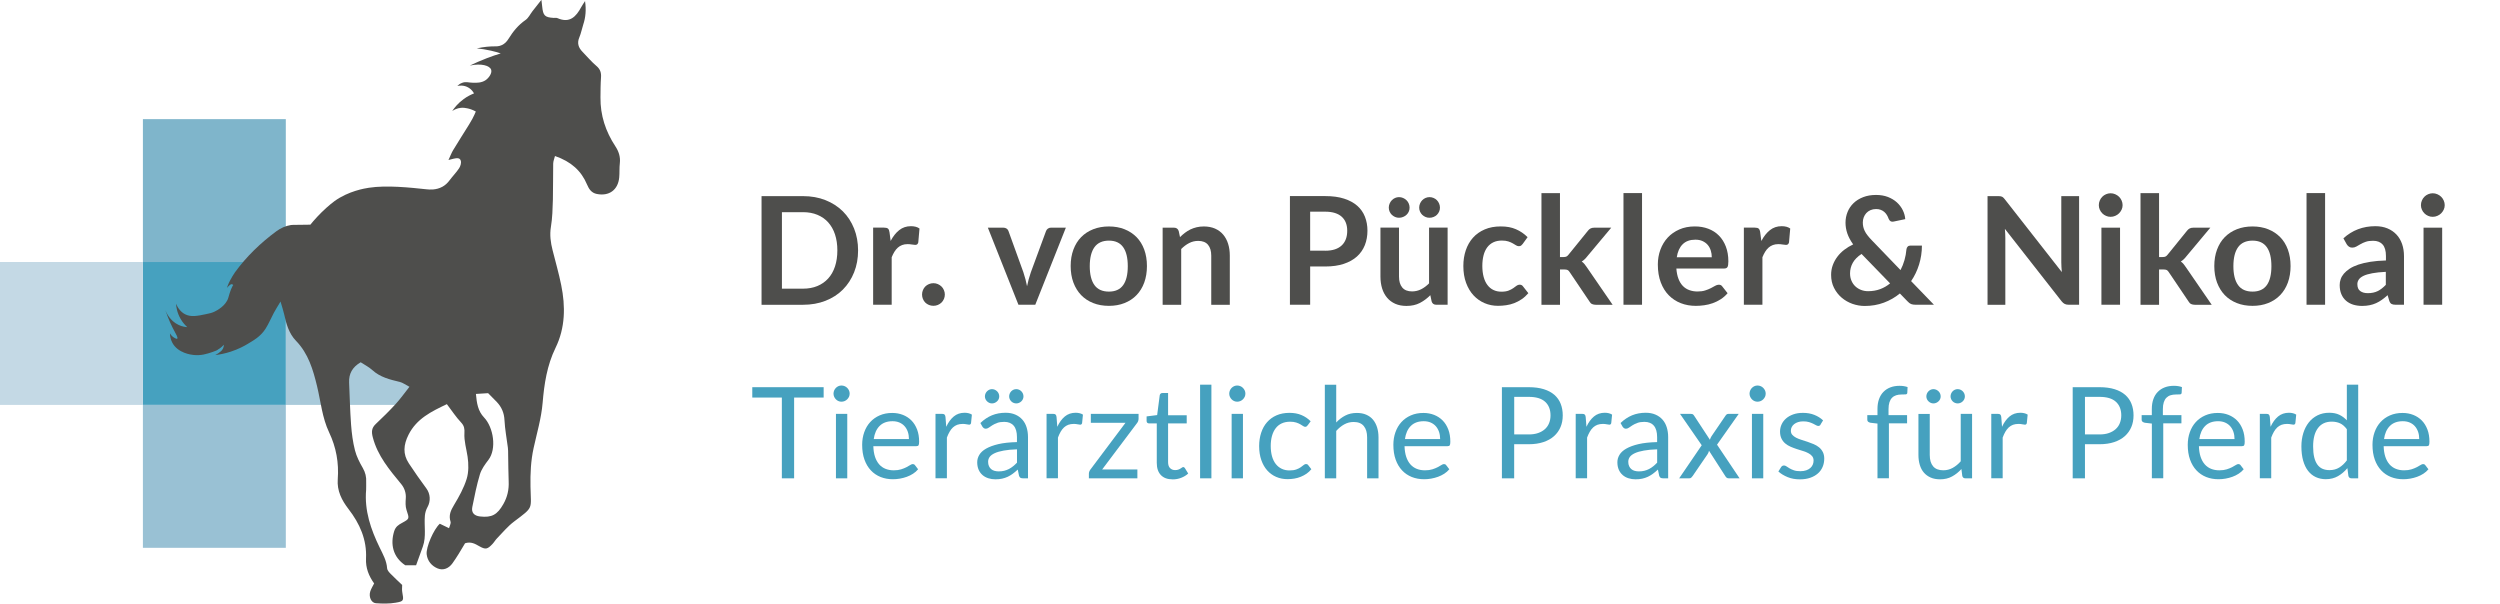<?xml version="1.0" encoding="UTF-8"?>
<svg id="Ebene_2" xmlns="http://www.w3.org/2000/svg" version="1.1" viewBox="0 0 656.2 158.45">
  <!-- Generator: Adobe Illustrator 29.4.0, SVG Export Plug-In . SVG Version: 2.1.0 Build 152)  -->
  <defs>
    <style>
      .st0 {
        fill: #46a1bf;
      }

      .st1 {
        isolation: isolate;
      }

      .st2 {
        fill: #4e4e4c;
      }

      .st3 {
        fill: #7fb5cb;
      }

      .st4 {
        fill: #c4d9e5;
      }

      .st5 {
        fill: #99c1d4;
      }

      .st6 {
        fill: #a9cada;
      }
    </style>
  </defs>
  <g id="Ebene_1-2">
    <g>
      <g class="st1">
        <g class="st1">
          <path class="st2" d="M225.23,65.73c0,2.09-.35,4.01-1.05,5.76-.7,1.75-1.68,3.25-2.94,4.52-1.26,1.26-2.78,2.24-4.56,2.94-1.78.7-3.75,1.05-5.92,1.05h-10.87v-28.52h10.87c2.17,0,4.14.35,5.92,1.06,1.77.7,3.29,1.68,4.56,2.94,1.26,1.26,2.24,2.76,2.94,4.51s1.05,3.67,1.05,5.76ZM219.79,65.73c0-1.57-.21-2.97-.62-4.21-.41-1.24-1.01-2.29-1.79-3.16-.78-.86-1.73-1.52-2.84-1.98-1.11-.46-2.36-.69-3.76-.69h-5.54v20.08h5.54c1.39,0,2.65-.23,3.76-.69,1.11-.46,2.06-1.12,2.84-1.98s1.38-1.91,1.79-3.16c.41-1.24.62-2.65.62-4.21Z"/>
        </g>
        <g class="st1">
          <path class="st2" d="M233.77,63.26c.63-1.21,1.38-2.16,2.25-2.85.87-.69,1.89-1.04,3.08-1.04.93,0,1.68.2,2.25.61l-.32,3.65c-.07.24-.16.4-.29.5s-.29.15-.5.15c-.2,0-.49-.03-.88-.1-.39-.07-.77-.1-1.13-.1-.54,0-1.02.08-1.44.24-.42.16-.8.38-1.13.68s-.63.65-.89,1.08-.5.9-.72,1.44v12.47h-4.87v-20.24h2.86c.5,0,.85.09,1.05.27s.33.5.39.96l.3,2.29Z"/>
        </g>
        <g class="st1">
          <path class="st2" d="M242.02,77.31c0-.41.08-.8.23-1.16.15-.37.36-.68.62-.95s.58-.47.95-.63c.37-.16.76-.24,1.18-.24s.81.08,1.17.24c.36.16.68.37.95.63.27.26.48.58.64.95.16.37.24.76.24,1.16s-.08.81-.24,1.17c-.16.36-.37.67-.64.94-.27.26-.59.47-.95.62-.36.15-.75.23-1.17.23s-.82-.08-1.18-.23c-.37-.15-.68-.36-.95-.62-.26-.26-.47-.58-.62-.94-.15-.36-.23-.75-.23-1.17Z"/>
        </g>
        <g class="st1">
          <path class="st2" d="M279.77,59.75l-8.03,20.24h-4.42l-8.03-20.24h4.02c.37,0,.67.09.92.26.24.17.4.39.48.65l3.91,10.81c.21.63.39,1.25.55,1.85.16.6.3,1.21.41,1.81.13-.6.28-1.21.43-1.81.16-.6.35-1.22.57-1.85l3.98-10.81c.09-.26.26-.48.49-.65s.52-.26.85-.26h3.85Z"/>
        </g>
        <g class="st1">
          <path class="st2" d="M291.07,59.44c1.5,0,2.86.24,4.09.73,1.23.49,2.28,1.18,3.16,2.07.87.89,1.55,1.99,2.02,3.27.47,1.29.71,2.73.71,4.32s-.24,3.05-.71,4.34c-.47,1.29-1.15,2.39-2.02,3.29-.87.91-1.93,1.6-3.16,2.09-1.23.49-2.59.73-4.09.73s-2.89-.24-4.12-.73c-1.24-.49-2.29-1.18-3.17-2.09-.87-.91-1.55-2.01-2.03-3.29-.48-1.29-.72-2.73-.72-4.34s.24-3.03.72-4.32c.48-1.29,1.16-2.38,2.03-3.27.87-.89,1.93-1.58,3.17-2.07,1.24-.49,2.61-.73,4.12-.73ZM291.07,76.54c1.68,0,2.93-.57,3.74-1.7.81-1.13,1.21-2.79,1.21-4.97s-.4-3.85-1.21-4.99c-.81-1.14-2.05-1.72-3.74-1.72s-2.98.58-3.8,1.73c-.82,1.15-1.23,2.81-1.23,4.98s.41,3.82,1.23,4.96c.82,1.14,2.09,1.71,3.8,1.71Z"/>
          <path class="st2" d="M309.73,62.24c.41-.41.84-.79,1.29-1.13s.93-.64,1.44-.89c.51-.24,1.05-.43,1.63-.57.58-.14,1.21-.21,1.89-.21,1.1,0,2.08.19,2.94.56.85.38,1.57.9,2.14,1.58.57.68,1.01,1.49,1.3,2.43.3.94.44,1.98.44,3.11v12.88h-4.87v-12.88c0-1.24-.28-2.19-.85-2.87-.57-.68-1.43-1.02-2.58-1.02-.84,0-1.63.19-2.37.57-.74.38-1.43.9-2.09,1.56v14.64h-4.87v-20.24h2.98c.63,0,1.05.3,1.24.89l.34,1.6Z"/>
        </g>
        <g class="st1">
          <path class="st2" d="M347.85,51.47c1.91,0,3.56.22,4.95.67,1.39.45,2.54,1.07,3.45,1.87.91.8,1.58,1.76,2.02,2.88.44,1.12.66,2.34.66,3.67s-.23,2.65-.69,3.8c-.46,1.15-1.15,2.14-2.07,2.97-.92.83-2.08,1.47-3.46,1.93-1.39.46-3.01.69-4.86.69h-3.96v10.04h-5.31v-28.52h9.27ZM347.85,65.81c.97,0,1.82-.12,2.54-.36.72-.24,1.32-.59,1.8-1.05.48-.45.84-1.01,1.08-1.66.24-.65.35-1.38.35-2.18s-.12-1.45-.35-2.07c-.24-.62-.59-1.14-1.07-1.58s-1.07-.77-1.79-1c-.72-.23-1.58-.35-2.56-.35h-3.96v10.24h3.96Z"/>
        </g>
        <g class="st1">
          <path class="st2" d="M379.97,59.75v20.24h-2.98c-.64,0-1.05-.3-1.22-.89l-.34-1.62c-.83.84-1.74,1.52-2.74,2.04-1,.52-2.18.78-3.53.78-1.1,0-2.08-.19-2.93-.56-.85-.38-1.56-.9-2.14-1.59s-1.02-1.5-1.31-2.44-.44-1.98-.44-3.11v-12.86h4.87v12.86c0,1.24.29,2.19.86,2.87.57.68,1.43,1.02,2.57,1.02.84,0,1.63-.19,2.37-.56s1.43-.89,2.09-1.55v-14.64h4.87ZM369.99,54.51c0,.37-.07.71-.22,1.04s-.34.6-.6.84c-.26.24-.55.42-.89.56-.33.14-.69.21-1.08.21-.35,0-.69-.07-1.02-.21-.32-.14-.6-.33-.85-.56-.24-.24-.44-.52-.58-.84s-.22-.67-.22-1.04.07-.74.22-1.08c.14-.34.34-.63.58-.88.24-.25.53-.45.85-.59s.66-.22,1.02-.22c.38,0,.74.07,1.08.22.34.14.63.34.89.59.26.25.46.54.6.88.14.33.22.69.22,1.08ZM377.96,54.51c0,.37-.07.71-.22,1.04s-.34.6-.58.84c-.24.24-.53.42-.87.56-.34.14-.69.21-1.08.21s-.72-.07-1.04-.21c-.33-.14-.62-.33-.86-.56-.24-.24-.44-.52-.58-.84s-.22-.67-.22-1.04.07-.74.22-1.08c.14-.34.34-.63.58-.88s.53-.45.86-.59c.33-.14.68-.22,1.04-.22s.74.07,1.08.22c.33.14.62.34.87.59.24.25.44.54.58.88.14.33.22.69.22,1.08Z"/>
          <path class="st2" d="M399.68,64.03c-.15.18-.29.33-.42.43-.14.11-.34.16-.6.16-.25,0-.49-.08-.73-.23-.24-.15-.52-.32-.85-.51-.33-.19-.72-.36-1.17-.51-.45-.15-1.02-.23-1.69-.23-.86,0-1.6.15-2.25.46-.64.31-1.18.75-1.61,1.33-.43.58-.75,1.28-.96,2.1-.21.82-.32,1.75-.32,2.79s.12,2.04.35,2.88c.23.84.56,1.55,1,2.12.43.57.96,1.01,1.58,1.3.62.3,1.31.44,2.09.44s1.4-.1,1.88-.29c.48-.19.88-.4,1.21-.63.33-.23.61-.44.86-.63s.52-.29.82-.29c.39,0,.69.15.89.45l1.4,1.78c-.54.63-1.12,1.16-1.76,1.59-.63.43-1.29.77-1.96,1.03-.68.26-1.37.44-2.09.54s-1.43.16-2.14.16c-1.25,0-2.43-.23-3.53-.7s-2.07-1.15-2.9-2.04c-.83-.89-1.48-1.99-1.96-3.28-.48-1.29-.72-2.77-.72-4.43,0-1.49.21-2.86.64-4.13.43-1.27,1.06-2.37,1.88-3.29.83-.93,1.85-1.65,3.08-2.18,1.22-.53,2.63-.79,4.22-.79s2.84.24,3.97.73c1.14.49,2.16,1.18,3.07,2.09l-1.28,1.77Z"/>
          <path class="st2" d="M409.46,50.68v16.79h.91c.33,0,.59-.04.78-.13.19-.09.38-.26.58-.52l5.03-6.21c.21-.28.44-.49.7-.63.26-.14.59-.22,1-.22h4.46l-6.29,7.52c-.45.59-.93,1.05-1.46,1.36.28.2.52.43.74.69.22.26.42.55.62.85l6.75,9.82h-4.4c-.38,0-.71-.06-.99-.19-.28-.12-.51-.35-.69-.68l-5.17-7.67c-.18-.3-.38-.5-.57-.59-.2-.09-.49-.14-.89-.14h-1.1v9.27h-4.87v-29.31h4.87Z"/>
          <path class="st2" d="M431,50.68v29.31h-4.87v-29.31h4.87Z"/>
          <path class="st2" d="M440.01,70.48c.08,1.04.26,1.94.55,2.69.29.76.67,1.38,1.14,1.87s1.04.86,1.69,1.1c.65.24,1.37.37,2.16.37s1.47-.09,2.04-.28c.57-.18,1.07-.39,1.5-.61.43-.22.8-.43,1.12-.61.32-.18.63-.28.94-.28.41,0,.71.15.91.45l1.4,1.78c-.54.63-1.14,1.16-1.81,1.59-.67.43-1.37.77-2.1,1.03s-1.47.44-2.23.54c-.76.11-1.49.16-2.2.16-1.41,0-2.72-.23-3.93-.7s-2.26-1.16-3.16-2.07-1.6-2.04-2.11-3.39-.77-2.91-.77-4.68c0-1.38.22-2.68.67-3.9.45-1.22,1.09-2.28,1.92-3.18s1.85-1.61,3.06-2.14c1.2-.53,2.56-.79,4.07-.79,1.28,0,2.45.2,3.53.61,1.08.41,2,1,2.78,1.79.78.78,1.38,1.74,1.82,2.88.44,1.14.66,2.44.66,3.9,0,.74-.08,1.23-.24,1.49-.16.26-.46.38-.91.38h-12.53ZM449.31,67.54c0-.63-.09-1.23-.27-1.79s-.44-1.05-.8-1.47c-.36-.42-.81-.75-1.35-1s-1.18-.37-1.9-.37c-1.41,0-2.51.4-3.32,1.2-.81.8-1.33,1.94-1.55,3.41h9.19Z"/>
        </g>
        <g class="st1">
          <path class="st2" d="M462.32,63.26c.63-1.21,1.38-2.16,2.25-2.85s1.89-1.04,3.08-1.04c.93,0,1.68.2,2.25.61l-.32,3.65c-.07.24-.16.4-.29.5s-.29.15-.5.15c-.2,0-.49-.03-.88-.1-.39-.07-.77-.1-1.13-.1-.54,0-1.02.08-1.44.24-.42.16-.8.38-1.13.68-.33.3-.63.65-.89,1.08-.26.42-.5.9-.72,1.44v12.47h-4.87v-20.24h2.86c.5,0,.85.09,1.04.27s.33.5.39.96l.3,2.29Z"/>
        </g>
        <g class="st1">
          <path class="st2" d="M507.61,79.99h-4.77c-.5,0-.9-.06-1.21-.18-.31-.12-.63-.37-.98-.75l-1.97-2.03c-1.25,1.03-2.65,1.83-4.2,2.41-1.55.58-3.23.87-5.03.87-1.09,0-2.17-.19-3.23-.56-1.06-.38-2-.92-2.83-1.63s-1.5-1.57-2-2.57c-.51-1.01-.76-2.14-.76-3.4,0-.89.14-1.74.43-2.53.29-.8.69-1.54,1.2-2.22.51-.68,1.12-1.3,1.83-1.84s1.49-1.02,2.33-1.41c-.71-.99-1.22-1.95-1.54-2.89-.32-.94-.47-1.88-.47-2.81,0-.99.18-1.92.54-2.81.36-.89.88-1.66,1.57-2.32.68-.66,1.52-1.18,2.52-1.57,1-.39,2.13-.58,3.39-.58,1.16,0,2.19.18,3.11.53.91.36,1.7.83,2.35,1.42.65.59,1.16,1.27,1.54,2.03.38.76.6,1.55.66,2.37l-3.1.65c-.58.12-1-.13-1.26-.75-.12-.34-.27-.67-.46-.98-.19-.31-.42-.58-.68-.81-.26-.23-.57-.41-.93-.55-.35-.14-.76-.21-1.22-.21-.55,0-1.04.1-1.48.29-.43.19-.8.45-1.09.77s-.52.7-.68,1.12c-.16.43-.24.88-.24,1.35,0,.39.04.78.12,1.14s.21.74.39,1.1c.18.37.42.75.72,1.13s.66.81,1.09,1.25l7.58,7.87c.43-.83.78-1.7,1.04-2.62.26-.92.43-1.85.51-2.8.04-.3.14-.55.32-.73.17-.18.41-.28.71-.28h3.04c-.01,1.74-.26,3.39-.75,4.97-.49,1.58-1.18,3.03-2.09,4.36l5.98,6.19ZM488.62,66.66c-1.05.68-1.82,1.46-2.3,2.32-.48.86-.72,1.79-.72,2.77,0,.72.12,1.37.38,1.95.25.58.59,1.07,1.02,1.47.43.4.93.71,1.5.93.57.22,1.18.33,1.83.33,1.16,0,2.21-.18,3.18-.54.96-.36,1.83-.87,2.6-1.51l-7.48-7.71Z"/>
        </g>
        <g class="st1">
          <path class="st2" d="M545.72,51.47v28.52h-2.72c-.42,0-.77-.07-1.05-.21-.28-.14-.56-.37-.82-.7l-14.89-19.01c.08.87.12,1.67.12,2.41v17.52h-4.67v-28.52h2.78c.22,0,.42,0,.58.03.16.02.31.06.43.12.12.06.25.14.37.26.12.11.25.26.39.44l14.95,19.09c-.04-.46-.07-.91-.1-1.36s-.04-.86-.04-1.24v-17.34h4.67Z"/>
        </g>
        <g class="st1">
          <path class="st2" d="M557.14,53.85c0,.42-.09.82-.26,1.18s-.4.69-.68.97c-.28.28-.62.5-1,.66-.38.17-.79.25-1.22.25s-.82-.08-1.19-.25c-.38-.16-.7-.38-.98-.66-.28-.28-.5-.6-.66-.97-.17-.37-.25-.76-.25-1.18s.08-.84.25-1.22c.16-.38.38-.71.66-.99.28-.28.6-.5.98-.66.38-.16.77-.25,1.19-.25s.84.08,1.22.25c.38.17.71.38,1,.66.28.28.51.6.68.99s.26.79.26,1.22ZM556.47,59.75v20.24h-4.89v-20.24h4.89Z"/>
        </g>
        <g class="st1">
          <path class="st2" d="M566.71,50.68v16.79h.91c.33,0,.59-.04.78-.13.19-.09.38-.26.58-.52l5.03-6.21c.21-.28.44-.49.7-.63.26-.14.59-.22,1-.22h4.46l-6.29,7.52c-.45.59-.93,1.05-1.46,1.36.28.2.52.43.74.69.22.26.42.55.62.85l6.75,9.82h-4.4c-.38,0-.71-.06-.99-.19s-.51-.35-.69-.68l-5.17-7.67c-.18-.3-.38-.5-.57-.59-.2-.09-.49-.14-.89-.14h-1.11v9.27h-4.87v-29.31h4.87Z"/>
        </g>
        <g class="st1">
          <path class="st2" d="M591.25,59.44c1.5,0,2.86.24,4.09.73,1.23.49,2.28,1.18,3.16,2.07.88.89,1.55,1.99,2.02,3.27.47,1.29.71,2.73.71,4.32s-.24,3.05-.71,4.34c-.47,1.29-1.15,2.39-2.02,3.29-.87.91-1.93,1.6-3.16,2.09-1.23.49-2.59.73-4.09.73s-2.89-.24-4.12-.73-2.29-1.18-3.17-2.09c-.87-.91-1.55-2.01-2.03-3.29-.48-1.29-.72-2.73-.72-4.34s.24-3.03.72-4.32c.48-1.29,1.16-2.38,2.03-3.27.88-.89,1.93-1.58,3.17-2.07s2.61-.73,4.12-.73ZM591.25,76.54c1.68,0,2.93-.57,3.74-1.7s1.21-2.79,1.21-4.97-.4-3.85-1.21-4.99c-.81-1.14-2.05-1.72-3.74-1.72s-2.98.58-3.8,1.73c-.82,1.15-1.23,2.81-1.23,4.98s.41,3.82,1.23,4.96c.82,1.14,2.09,1.71,3.8,1.71Z"/>
          <path class="st2" d="M610.29,50.68v29.31h-4.87v-29.31h4.87Z"/>
          <path class="st2" d="M615.08,62.57c2.33-2.13,5.13-3.2,8.4-3.2,1.18,0,2.24.19,3.18.58s1.72.93,2.37,1.62,1.13,1.52,1.47,2.48c.33.96.5,2.01.5,3.16v12.78h-2.21c-.46,0-.82-.07-1.07-.21s-.45-.42-.59-.84l-.43-1.46c-.51.46-1.01.86-1.5,1.21s-.99.64-1.52.88c-.53.24-1.09.42-1.69.54s-1.26.19-1.98.19c-.85,0-1.64-.12-2.37-.34-.72-.23-1.35-.58-1.87-1.04-.53-.46-.93-1.03-1.22-1.72s-.43-1.48-.43-2.39c0-.51.08-1.02.26-1.53.17-.51.45-.99.84-1.45.39-.46.89-.89,1.51-1.3.62-.41,1.38-.76,2.28-1.07.9-.3,1.95-.55,3.15-.74,1.2-.19,2.56-.31,4.1-.35v-1.18c0-1.35-.29-2.36-.87-3.01-.58-.65-1.41-.98-2.5-.98-.79,0-1.44.09-1.96.28-.52.18-.98.39-1.37.62-.39.23-.75.44-1.08.62-.32.18-.68.28-1.08.28-.34,0-.63-.09-.87-.27-.24-.18-.43-.38-.57-.62l-.87-1.56ZM626.24,71.35c-1.41.07-2.59.19-3.55.37s-1.73.4-2.31.68c-.58.28-.99.6-1.24.97-.25.37-.38.77-.38,1.2,0,.86.25,1.47.76,1.83.51.37,1.17.55,1.98.55,1,0,1.86-.18,2.59-.54.73-.36,1.44-.91,2.14-1.65v-3.41Z"/>
          <path class="st2" d="M641.69,53.85c0,.42-.09.82-.26,1.18s-.4.69-.68.97c-.28.28-.62.5-1,.66-.38.17-.79.25-1.22.25s-.82-.08-1.19-.25c-.38-.16-.7-.38-.98-.66-.28-.28-.5-.6-.66-.97-.17-.37-.25-.76-.25-1.18s.08-.84.25-1.22c.16-.38.38-.71.66-.99.28-.28.6-.5.98-.66.38-.16.77-.25,1.19-.25s.84.08,1.22.25c.38.17.71.38,1,.66.28.28.51.6.68.99s.26.79.26,1.22ZM641.02,59.75v20.24h-4.89v-20.24h4.89Z"/>
        </g>
      </g>
      <g class="st1">
        <g class="st1">
          <path class="st0" d="M216.18,104.35h-7.74v21.2h-3.22v-21.2h-7.76v-2.72h18.73v2.72Z"/>
        </g>
        <g class="st1">
          <path class="st0" d="M223.02,103.33c0,.29-.06.56-.17.81-.12.25-.27.47-.47.67-.19.19-.42.35-.68.46-.26.11-.54.17-.83.17s-.56-.06-.81-.17c-.25-.11-.47-.26-.66-.46-.19-.19-.34-.42-.45-.67-.11-.25-.17-.52-.17-.81s.06-.56.17-.83c.11-.26.26-.49.45-.68.19-.19.41-.35.66-.46.25-.11.52-.17.81-.17s.56.06.83.17c.26.11.49.26.68.46.19.19.35.42.47.68.12.26.17.54.17.83ZM222.39,108.64v16.91h-2.97v-16.91h2.97Z"/>
          <path class="st0" d="M240.98,123.18c-.37.45-.81.83-1.32,1.16s-1.06.6-1.64.81c-.58.21-1.19.37-1.81.48-.62.11-1.24.16-1.85.16-1.17,0-2.25-.2-3.23-.59-.98-.4-1.84-.97-2.55-1.74-.72-.76-1.28-1.71-1.68-2.83-.4-1.12-.6-2.41-.6-3.87,0-1.18.18-2.28.54-3.3.36-1.02.88-1.91,1.56-2.66s1.51-1.34,2.49-1.77c.98-.43,2.08-.64,3.3-.64,1.01,0,1.95.17,2.81.51.86.34,1.61.83,2.24,1.47.63.64,1.12,1.43,1.48,2.37.36.94.53,2.01.53,3.21,0,.47-.05.78-.15.93s-.29.23-.57.23h-11.3c.03,1.07.18,2,.44,2.79.26.79.63,1.45,1.09,1.98s1.02.92,1.67,1.18c.65.26,1.37.39,2.17.39.75,0,1.39-.09,1.93-.26.54-.17,1-.36,1.39-.56s.71-.39.98-.56c.26-.17.49-.26.68-.26.24,0,.43.09.57.28l.83,1.08ZM238.58,115.25c0-.69-.1-1.32-.29-1.89-.19-.57-.48-1.07-.85-1.49-.37-.42-.83-.74-1.36-.97-.53-.23-1.14-.34-1.82-.34-1.42,0-2.55.41-3.38,1.24-.83.83-1.34,1.98-1.54,3.45h9.25Z"/>
        </g>
        <g class="st1">
          <path class="st0" d="M248.37,112.03c.53-1.16,1.19-2.06,1.97-2.71.78-.65,1.73-.98,2.85-.98.36,0,.7.04,1.03.12.33.08.62.2.88.37l-.22,2.22c-.07.28-.23.42-.5.42-.16,0-.38-.03-.68-.1s-.64-.1-1.02-.1c-.53,0-1.01.08-1.43.23-.42.16-.79.39-1.12.69-.33.31-.62.68-.88,1.13-.26.45-.5.97-.71,1.54v10.68h-2.99v-16.91h1.7c.32,0,.54.06.67.18.12.12.21.33.25.63l.2,2.57Z"/>
        </g>
        <g class="st1">
          <path class="st0" d="M257.34,111.03c.93-.9,1.94-1.57,3.02-2.02,1.08-.44,2.27-.67,3.59-.67.95,0,1.79.16,2.52.47s1.35.75,1.85,1.3c.5.56.88,1.23,1.13,2.02s.38,1.66.38,2.6v10.82h-1.32c-.29,0-.51-.05-.67-.14s-.28-.28-.37-.56l-.33-1.6c-.44.41-.88.78-1.3,1.09s-.87.58-1.33.8-.97.38-1.49.5c-.53.12-1.12.17-1.76.17s-1.27-.09-1.85-.28-1.08-.46-1.51-.83c-.43-.37-.77-.83-1.02-1.39-.25-.56-.38-1.23-.38-1.99,0-.67.18-1.31.55-1.93s.96-1.17,1.79-1.64,1.9-.87,3.22-1.18,2.95-.48,4.87-.53v-1.32c0-1.31-.28-2.31-.85-2.98-.57-.67-1.4-1.01-2.49-1.01-.73,0-1.35.09-1.84.28-.5.18-.92.39-1.29.62-.36.23-.67.43-.93.62-.26.18-.52.28-.78.28-.2,0-.37-.05-.52-.16-.15-.11-.27-.24-.37-.39l-.53-.95ZM262.28,104.04c0,.26-.05.5-.15.72s-.24.42-.42.58c-.18.17-.38.3-.61.4-.23.1-.47.15-.73.15s-.48-.05-.7-.15c-.22-.1-.42-.23-.59-.4-.17-.17-.31-.36-.41-.58s-.15-.46-.15-.72.05-.5.15-.73c.1-.23.24-.44.41-.61.17-.17.37-.31.59-.41.22-.1.46-.15.7-.15s.5.05.73.15c.23.1.43.24.61.41.18.17.32.38.42.61.1.23.15.48.15.73ZM266.94,117.94c-1.37.04-2.53.15-3.5.33s-1.75.4-2.35.68-1.05.61-1.32.98c-.27.38-.41.8-.41,1.27s.07.83.22,1.15c.14.32.34.59.59.79.25.21.54.36.88.45s.7.14,1.09.14c.52,0,1-.05,1.44-.16.43-.11.84-.26,1.23-.46s.75-.44,1.1-.72.69-.6,1.03-.95v-3.5ZM268.64,104.04c0,.26-.05.5-.15.72s-.24.42-.41.58-.37.3-.6.4c-.23.1-.47.15-.73.15s-.5-.05-.73-.15c-.23-.1-.43-.23-.59-.4-.17-.17-.3-.36-.4-.58s-.15-.46-.15-.72.05-.5.15-.73c.1-.23.23-.44.4-.61.17-.17.36-.31.59-.41.23-.1.47-.15.73-.15s.5.05.73.15c.23.1.43.24.6.41.17.17.31.38.41.61.1.23.15.48.15.73Z"/>
          <path class="st0" d="M277.52,112.03c.53-1.16,1.19-2.06,1.97-2.71.78-.65,1.73-.98,2.85-.98.36,0,.7.04,1.03.12.33.08.62.2.88.37l-.22,2.22c-.07.28-.23.42-.5.42-.16,0-.38-.03-.68-.1s-.64-.1-1.02-.1c-.53,0-1.01.08-1.43.23-.42.16-.79.39-1.12.69-.33.31-.62.68-.88,1.13-.26.45-.5.97-.71,1.54v10.68h-2.99v-16.91h1.7c.32,0,.54.06.67.18.12.12.21.33.25.63l.2,2.57Z"/>
          <path class="st0" d="M298.85,109.91c0,.21-.04.42-.11.62-.07.2-.17.37-.29.52l-9.16,12.18h9.25v2.32h-12.73v-1.24c0-.14.03-.31.1-.51.07-.19.17-.38.3-.56l9.21-12.27h-9.1v-2.34h12.53v1.27Z"/>
          <path class="st0" d="M307.79,125.82c-1.34,0-2.36-.37-3.08-1.12-.72-.75-1.08-1.82-1.08-3.22v-10.35h-2.04c-.18,0-.33-.05-.45-.16-.12-.11-.18-.27-.18-.49v-1.18l2.77-.35.68-5.22c.03-.17.11-.3.23-.41.12-.11.27-.16.46-.16h1.5v5.83h4.89v2.15h-4.89v10.15c0,.71.17,1.24.52,1.58.34.35.79.52,1.33.52.31,0,.58-.04.81-.12.23-.08.43-.17.59-.28.17-.1.31-.19.43-.28.12-.08.22-.12.31-.12.16,0,.29.09.42.28l.87,1.42c-.51.48-1.13.85-1.85,1.13s-1.47.41-2.24.41Z"/>
          <path class="st0" d="M317.97,100.97v24.58h-2.97v-24.58h2.97Z"/>
          <path class="st0" d="M326.89,103.33c0,.29-.06.56-.17.81-.12.25-.27.47-.47.67-.19.19-.42.35-.68.46-.26.11-.54.17-.83.17s-.56-.06-.81-.17c-.25-.11-.47-.26-.66-.46-.19-.19-.34-.42-.45-.67-.11-.25-.17-.52-.17-.81s.06-.56.17-.83c.11-.26.26-.49.45-.68.19-.19.41-.35.66-.46.25-.11.52-.17.81-.17s.56.06.83.17c.26.11.49.26.68.46.19.19.35.42.47.68.12.26.17.54.17.83ZM326.25,108.64v16.91h-2.97v-16.91h2.97Z"/>
          <path class="st0" d="M343.22,111.65c-.09.12-.18.22-.27.28s-.21.1-.37.1c-.17,0-.35-.07-.55-.21-.2-.14-.45-.29-.74-.46s-.66-.32-1.08-.46c-.43-.14-.96-.21-1.58-.21-.83,0-1.57.15-2.2.44-.63.29-1.17.72-1.59,1.28-.43.56-.75,1.23-.97,2.02s-.33,1.67-.33,2.65.12,1.93.35,2.73c.23.8.56,1.46.99,2,.43.54.95.95,1.55,1.24s1.29.43,2.04.43,1.32-.09,1.79-.26c.47-.17.85-.36,1.16-.58.31-.21.56-.4.77-.58.21-.17.41-.26.61-.26.25,0,.43.09.57.28l.83,1.08c-.37.46-.79.85-1.25,1.17-.47.32-.97.59-1.51.81-.54.22-1.1.38-1.69.48-.59.1-1.19.15-1.8.15-1.06,0-2.04-.19-2.95-.58s-1.69-.95-2.36-1.69c-.67-.74-1.19-1.65-1.57-2.73-.38-1.08-.57-2.31-.57-3.69,0-1.26.18-2.42.53-3.49s.86-1.99,1.54-2.76,1.5-1.38,2.49-1.81c.98-.43,2.12-.65,3.4-.65,1.19,0,2.24.19,3.15.58.91.38,1.71.93,2.41,1.63l-.79,1.07Z"/>
          <path class="st0" d="M350.72,110.9c.72-.77,1.52-1.38,2.4-1.83.88-.46,1.89-.68,3.04-.68.92,0,1.74.15,2.45.46.71.31,1.3.74,1.77,1.3.47.56.83,1.24,1.08,2.03.24.79.37,1.66.37,2.62v10.76h-2.99v-10.76c0-1.28-.29-2.27-.88-2.98-.58-.71-1.47-1.06-2.66-1.06-.88,0-1.7.21-2.46.63-.76.42-1.47,1-2.11,1.72v12.45h-2.99v-24.58h2.99v9.93Z"/>
          <path class="st0" d="M380.41,123.18c-.37.45-.81.83-1.32,1.16s-1.06.6-1.64.81c-.58.21-1.19.37-1.81.48s-1.24.16-1.85.16c-1.17,0-2.25-.2-3.23-.59-.98-.4-1.84-.97-2.55-1.74-.72-.76-1.28-1.71-1.68-2.83-.4-1.12-.6-2.41-.6-3.87,0-1.18.18-2.28.54-3.3.36-1.02.88-1.91,1.56-2.66s1.51-1.34,2.49-1.77,2.08-.64,3.3-.64c1.01,0,1.95.17,2.81.51.86.34,1.61.83,2.24,1.47s1.12,1.43,1.48,2.37c.36.94.53,2.01.53,3.21,0,.47-.05.78-.15.93-.1.16-.29.23-.57.23h-11.3c.03,1.07.18,2,.44,2.79s.63,1.45,1.09,1.98c.47.53,1.02.92,1.67,1.18.64.26,1.37.39,2.17.39.75,0,1.39-.09,1.93-.26.54-.17,1-.36,1.39-.56s.71-.39.98-.56c.26-.17.49-.26.68-.26.25,0,.43.09.57.28l.83,1.08ZM378.01,115.25c0-.69-.1-1.32-.29-1.89-.2-.57-.48-1.07-.85-1.49-.37-.42-.83-.74-1.36-.97-.53-.23-1.14-.34-1.82-.34-1.42,0-2.55.41-3.38,1.24-.83.83-1.34,1.98-1.54,3.45h9.25Z"/>
        </g>
        <g class="st1">
          <path class="st0" d="M401.28,101.63c1.51,0,2.83.18,3.95.53,1.12.35,2.04.85,2.78,1.49.73.65,1.28,1.42,1.64,2.34s.54,1.93.54,3.05-.19,2.13-.58,3.05-.96,1.72-1.71,2.39c-.75.67-1.68,1.19-2.79,1.56-1.11.37-2.38.56-3.83.56h-3.84v8.95h-3.22v-23.92h7.06ZM401.28,114.03c.92,0,1.74-.12,2.45-.37.71-.25,1.3-.59,1.79-1.03.48-.44.85-.96,1.09-1.58.25-.61.37-1.29.37-2.02,0-1.52-.47-2.71-1.41-3.57-.94-.86-2.37-1.29-4.28-1.29h-3.84v9.85h3.84Z"/>
        </g>
        <g class="st1">
          <path class="st0" d="M416.41,112.03c.53-1.16,1.19-2.06,1.97-2.71.78-.65,1.73-.98,2.85-.98.36,0,.7.04,1.03.12.33.08.62.2.88.37l-.22,2.22c-.07.28-.23.42-.5.42-.16,0-.38-.03-.68-.1-.3-.07-.64-.1-1.02-.1-.53,0-1.01.08-1.43.23-.42.16-.79.39-1.12.69-.33.31-.62.68-.88,1.13-.26.45-.5.97-.71,1.54v10.68h-2.99v-16.91h1.7c.32,0,.54.06.67.18s.21.33.25.63l.2,2.57Z"/>
        </g>
        <g class="st1">
          <path class="st0" d="M425.37,111.03c.93-.9,1.94-1.57,3.02-2.02,1.08-.44,2.27-.67,3.59-.67.95,0,1.79.16,2.52.47s1.35.75,1.85,1.3c.5.56.88,1.23,1.13,2.02s.38,1.66.38,2.6v10.82h-1.32c-.29,0-.51-.05-.67-.14-.16-.09-.28-.28-.37-.56l-.33-1.6c-.44.41-.88.78-1.3,1.09s-.87.58-1.33.8c-.47.22-.96.38-1.49.5-.53.12-1.12.17-1.76.17s-1.27-.09-1.85-.28c-.58-.18-1.08-.46-1.51-.83-.43-.37-.77-.83-1.02-1.39-.25-.56-.38-1.23-.38-1.99,0-.67.18-1.31.55-1.93s.96-1.17,1.79-1.64,1.9-.87,3.22-1.18,2.95-.48,4.87-.53v-1.32c0-1.31-.28-2.31-.85-2.98-.57-.67-1.4-1.01-2.49-1.01-.73,0-1.35.09-1.84.28-.5.18-.92.39-1.29.62-.36.23-.67.43-.93.62-.26.18-.52.28-.78.28-.2,0-.37-.05-.52-.16s-.27-.24-.37-.39l-.53-.95ZM434.97,117.94c-1.37.04-2.53.15-3.5.33-.96.17-1.75.4-2.35.68s-1.05.61-1.32.98c-.27.38-.41.8-.41,1.27s.07.83.22,1.15c.14.32.34.59.59.79.25.21.54.36.88.45.34.09.7.14,1.09.14.52,0,1-.05,1.44-.16s.84-.26,1.23-.46.75-.44,1.1-.72.69-.6,1.03-.95v-3.5Z"/>
          <path class="st0" d="M456.61,125.55h-2.85c-.25,0-.44-.06-.58-.19-.14-.13-.25-.27-.34-.42l-4.26-6.63c-.04.16-.09.31-.14.46-.05.15-.12.29-.21.41l-3.94,5.76c-.11.16-.23.3-.36.42-.13.13-.3.19-.53.19h-2.65l5.92-8.68-5.69-8.23h2.85c.25,0,.42.04.53.12s.21.19.3.33l4.16,6.34c.09-.32.23-.63.42-.93l3.64-5.34c.1-.16.21-.28.33-.38.12-.09.26-.14.43-.14h2.74l-5.69,8.08,5.92,8.83Z"/>
          <path class="st0" d="M463.46,103.33c0,.29-.06.56-.17.81-.12.25-.27.47-.47.67s-.42.35-.68.46-.54.17-.83.17-.56-.06-.81-.17c-.25-.11-.47-.26-.66-.46s-.34-.42-.45-.67c-.11-.25-.17-.52-.17-.81s.06-.56.17-.83c.11-.26.26-.49.45-.68s.41-.35.66-.46c.25-.11.52-.17.81-.17s.56.06.83.17.49.26.68.46.35.42.47.68c.12.26.17.54.17.83ZM462.82,108.64v16.91h-2.97v-16.91h2.97Z"/>
          <path class="st0" d="M477.88,111.43c-.13.25-.34.37-.62.37-.17,0-.36-.06-.57-.18-.21-.12-.47-.26-.78-.41-.31-.15-.67-.29-1.09-.42-.42-.13-.92-.19-1.5-.19-.5,0-.95.06-1.35.19-.4.13-.74.3-1.03.53-.28.22-.5.48-.65.78-.15.29-.22.62-.22.96,0,.43.12.8.38,1.08s.58.54.99.75c.41.21.88.4,1.4.56.52.16,1.06.33,1.61.52s1.09.39,1.61.61c.52.22.99.5,1.4.83.41.33.74.74.99,1.23.25.48.38,1.07.38,1.74,0,.78-.14,1.5-.42,2.16s-.69,1.24-1.24,1.72c-.54.48-1.21.87-2,1.14-.79.28-1.7.42-2.74.42-1.18,0-2.25-.19-3.2-.58s-1.77-.88-2.44-1.48l.7-1.13c.09-.14.19-.26.32-.33.12-.08.28-.12.47-.12.2,0,.41.08.63.23.22.16.49.33.81.52s.7.36,1.16.52c.46.16,1.02.23,1.7.23.58,0,1.08-.08,1.52-.23.43-.15.8-.35,1.08-.61.29-.26.5-.55.64-.88.14-.33.21-.69.21-1.07,0-.47-.12-.85-.38-1.16-.25-.31-.58-.57-.99-.78-.41-.22-.88-.41-1.41-.57s-1.07-.33-1.62-.51c-.55-.18-1.09-.38-1.62-.61-.53-.23-1-.51-1.41-.86-.41-.34-.74-.77-.99-1.28-.25-.51-.38-1.12-.38-1.84,0-.64.13-1.27.4-1.86.27-.6.66-1.12,1.17-1.57.51-.45,1.14-.81,1.89-1.08s1.6-.4,2.55-.4c1.11,0,2.11.17,3,.53.88.35,1.65.83,2.29,1.44l-.67,1.08Z"/>
          <path class="st0" d="M492.8,125.55v-14.37l-1.87-.22c-.23-.06-.43-.14-.58-.26s-.22-.29-.22-.51v-1.22h2.67v-1.64c0-.97.14-1.83.41-2.58.27-.75.66-1.39,1.17-1.9.51-.52,1.12-.91,1.83-1.18.71-.27,1.51-.4,2.4-.4.76,0,1.45.11,2.09.33l-.07,1.49c-.02.27-.17.41-.44.43-.27.02-.64.03-1.09.03-.51,0-.98.07-1.39.2s-.78.35-1.08.65-.53.7-.69,1.19c-.16.49-.24,1.1-.24,1.82v1.55h4.87v2.15h-4.77v14.42h-2.99Z"/>
          <path class="st0" d="M517.63,108.64v16.91h-1.77c-.42,0-.69-.21-.8-.62l-.23-1.82c-.73.81-1.56,1.47-2.47,1.96-.91.5-1.96.74-3.14.74-.92,0-1.74-.15-2.45-.46-.71-.31-1.3-.74-1.78-1.29s-.84-1.23-1.08-2.02c-.24-.79-.36-1.66-.36-2.62v-10.78h2.97v10.78c0,1.28.29,2.27.88,2.97.58.7,1.48,1.05,2.68,1.05.88,0,1.7-.21,2.46-.63.76-.42,1.47-.99,2.11-1.73v-12.45h2.97ZM509.39,104.04c0,.26-.05.5-.15.72-.1.22-.24.42-.42.58-.18.17-.38.3-.61.4-.23.1-.47.15-.73.15s-.48-.05-.7-.15c-.22-.1-.42-.23-.59-.4-.17-.17-.31-.36-.41-.58-.1-.22-.15-.46-.15-.72s.05-.5.15-.73c.1-.23.24-.44.41-.61s.37-.31.59-.41c.22-.1.46-.15.7-.15s.5.05.73.15c.23.1.43.24.61.41.18.17.32.38.42.61.1.23.15.48.15.73ZM515.74,104.04c0,.26-.05.5-.15.72-.1.22-.24.42-.41.58-.17.17-.37.3-.6.4-.23.1-.47.15-.73.15s-.5-.05-.73-.15c-.23-.1-.43-.23-.59-.4s-.3-.36-.4-.58c-.1-.22-.15-.46-.15-.72s.05-.5.15-.73c.1-.23.23-.44.4-.61.17-.17.36-.31.59-.41.23-.1.47-.15.73-.15s.5.05.73.15c.23.1.43.24.6.41.17.17.31.38.41.61.1.23.15.48.15.73Z"/>
        </g>
        <g class="st1">
          <path class="st0" d="M525.49,112.03c.53-1.16,1.19-2.06,1.97-2.71.78-.65,1.73-.98,2.85-.98.36,0,.7.04,1.03.12.33.08.62.2.88.37l-.22,2.22c-.07.28-.23.42-.5.42-.16,0-.38-.03-.68-.1-.3-.07-.64-.1-1.02-.1-.53,0-1.01.08-1.43.23-.42.16-.79.39-1.12.69-.33.31-.62.68-.88,1.13-.26.45-.5.97-.71,1.54v10.68h-2.99v-16.91h1.7c.32,0,.54.06.67.18s.21.33.25.63l.2,2.57Z"/>
        </g>
        <g class="st1">
          <path class="st0" d="M551.1,101.63c1.51,0,2.83.18,3.95.53,1.12.35,2.04.85,2.78,1.49.73.65,1.28,1.42,1.64,2.34.36.91.54,1.93.54,3.05s-.19,2.13-.58,3.05-.96,1.72-1.71,2.39-1.68,1.19-2.79,1.56c-1.11.37-2.38.56-3.83.56h-3.84v8.95h-3.22v-23.92h7.06ZM551.1,114.03c.92,0,1.74-.12,2.44-.37.71-.25,1.3-.59,1.79-1.03.48-.44.85-.96,1.09-1.58.24-.61.37-1.29.37-2.02,0-1.52-.47-2.71-1.41-3.57-.94-.86-2.37-1.29-4.28-1.29h-3.84v9.85h3.84Z"/>
        </g>
        <g class="st1">
          <path class="st0" d="M564.82,125.55v-14.37l-1.87-.22c-.23-.06-.42-.14-.58-.26s-.23-.29-.23-.51v-1.22h2.67v-1.64c0-.97.14-1.83.41-2.58s.66-1.39,1.17-1.9c.51-.52,1.12-.91,1.83-1.18.71-.27,1.51-.4,2.4-.4.76,0,1.45.11,2.09.33l-.07,1.49c-.02.27-.17.41-.44.43s-.64.03-1.09.03c-.51,0-.98.07-1.39.2-.42.13-.78.35-1.08.65-.3.3-.53.7-.69,1.19s-.24,1.1-.24,1.82v1.55h4.87v2.15h-4.77v14.42h-2.99Z"/>
        </g>
        <g class="st1">
          <path class="st0" d="M588.92,123.18c-.37.45-.81.83-1.32,1.16s-1.06.6-1.64.81-1.19.37-1.81.48c-.62.11-1.24.16-1.85.16-1.17,0-2.25-.2-3.23-.59-.98-.4-1.83-.97-2.55-1.74-.72-.76-1.28-1.71-1.68-2.83-.4-1.12-.6-2.41-.6-3.87,0-1.18.18-2.28.54-3.3.36-1.02.88-1.91,1.56-2.66s1.51-1.34,2.49-1.77c.98-.43,2.08-.64,3.3-.64,1.01,0,1.95.17,2.81.51.86.34,1.61.83,2.24,1.47.63.64,1.12,1.43,1.48,2.37s.53,2.01.53,3.21c0,.47-.05.78-.15.93-.1.16-.29.23-.57.23h-11.3c.03,1.07.18,2,.44,2.79.26.79.63,1.45,1.09,1.98.47.53,1.02.92,1.67,1.18s1.37.39,2.17.39c.75,0,1.39-.09,1.93-.26.54-.17,1-.36,1.39-.56s.71-.39.98-.56c.26-.17.49-.26.68-.26.24,0,.43.09.57.28l.83,1.08ZM586.52,115.25c0-.69-.1-1.32-.29-1.89-.19-.57-.48-1.07-.85-1.49-.37-.42-.83-.74-1.36-.97-.53-.23-1.14-.34-1.82-.34-1.42,0-2.55.41-3.38,1.24s-1.34,1.98-1.54,3.45h9.25Z"/>
        </g>
        <g class="st1">
          <path class="st0" d="M595.98,112.03c.53-1.16,1.19-2.06,1.97-2.71.78-.65,1.73-.98,2.85-.98.36,0,.7.04,1.03.12.33.08.62.2.88.37l-.22,2.22c-.07.28-.23.42-.5.42-.16,0-.38-.03-.68-.1-.3-.07-.64-.1-1.02-.1-.53,0-1.01.08-1.43.23-.42.16-.79.39-1.12.69-.33.31-.62.68-.88,1.13-.26.45-.5.97-.71,1.54v10.68h-2.99v-16.91h1.7c.32,0,.54.06.67.18.12.12.21.33.25.63l.2,2.57Z"/>
        </g>
        <g class="st1">
          <path class="st0" d="M618.98,100.97v24.58h-1.77c-.42,0-.69-.21-.8-.62l-.27-2.05c-.72.87-1.55,1.57-2.47,2.1s-1.99.8-3.2.8c-.97,0-1.85-.19-2.64-.56-.79-.37-1.46-.92-2.02-1.64-.56-.72-.98-1.62-1.29-2.7-.3-1.08-.45-2.32-.45-3.72,0-1.25.17-2.41.5-3.48.33-1.07.81-2,1.44-2.8.62-.79,1.39-1.41,2.29-1.86.91-.45,1.93-.68,3.06-.68,1.03,0,1.92.17,2.66.53.74.35,1.4.84,1.98,1.46v-9.36h2.97ZM616.01,112.67c-.56-.75-1.16-1.27-1.8-1.56s-1.37-.44-2.17-.44c-1.57,0-2.78.56-3.62,1.69-.85,1.12-1.27,2.73-1.27,4.81,0,1.1.09,2.04.28,2.83.19.79.47,1.43.83,1.94.37.51.82.88,1.35,1.11.53.23,1.14.35,1.82.35.98,0,1.83-.22,2.56-.67.73-.45,1.4-1.07,2.01-1.89v-8.16Z"/>
          <path class="st0" d="M637.41,123.18c-.37.45-.81.83-1.32,1.16s-1.06.6-1.64.81c-.58.21-1.19.37-1.81.48s-1.24.16-1.85.16c-1.17,0-2.25-.2-3.23-.59-.98-.4-1.84-.97-2.55-1.74-.72-.76-1.28-1.71-1.68-2.83-.4-1.12-.6-2.41-.6-3.87,0-1.18.18-2.28.54-3.3.36-1.02.88-1.91,1.56-2.66s1.51-1.34,2.49-1.77,2.08-.64,3.3-.64c1.01,0,1.95.17,2.81.51.86.34,1.61.83,2.24,1.47s1.12,1.43,1.48,2.37c.36.94.53,2.01.53,3.21,0,.47-.05.78-.15.93-.1.16-.29.23-.57.23h-11.3c.03,1.07.18,2,.44,2.79s.63,1.45,1.09,1.98c.47.53,1.02.92,1.67,1.18.64.26,1.37.39,2.17.39.75,0,1.39-.09,1.93-.26.54-.17,1-.36,1.39-.56s.71-.39.98-.56c.26-.17.49-.26.68-.26.25,0,.43.09.57.28l.83,1.08ZM635,115.25c0-.69-.1-1.32-.29-1.89-.2-.57-.48-1.07-.85-1.49-.37-.42-.83-.74-1.36-.97-.53-.23-1.14-.34-1.82-.34-1.42,0-2.55.41-3.38,1.24-.83.83-1.34,1.98-1.54,3.45h9.25Z"/>
        </g>
      </g>
      <rect class="st6" x="75.01" y="68.77" width="37.51" height="37.51"/>
      <rect class="st0" x="37.51" y="68.77" width="37.51" height="37.51"/>
      <rect class="st5" x="37.51" y="106.28" width="37.51" height="37.51"/>
      <rect class="st4" y="68.77" width="37.51" height="37.51"/>
      <rect class="st3" x="37.51" y="31.27" width="37.51" height="37.51"/>
      <path class="st2" d="M57.13,91.84c-.12.07-.46.25-1.32.54-1.54.52-3.04,1.01-5.03.79-.57-.06-4.1-.46-5.56-3.23-.5-.94-.6-1.85-.61-2.44.14.25.4.64.85.97.05.04.85.61,1.07.42.25-.22-.39-1.32-.7-1.88-.67-1.21-1.56-3.03-2.43-5.6.25.63,1.19,2.83,3.53,3.9.84.38,1.63.52,2.23.56-.52-.47-1.18-1.17-1.74-2.14-.94-1.61-1.16-3.15-1.22-4.02.79,1.88,1.96,2.57,2.43,2.8,1.54.76,3.2.42,5.42-.05.96-.2,1.54-.32,2.26-.66.59-.28,3.03-1.55,3.63-3.68h0s.53-2.05,1.1-3.04c.04-.08.09-.15.09-.15.03-.05.06-.09.08-.12-.07-.07-.21-.21-.42-.22-.16,0-.29.08-.49.24-.19.16-.45.4-.73.73.13-.4.29-.83.5-1.3.21-.46.44-.87.65-1.22,0,0,.4-.79.93-1.53,3.04-4.18,6.73-7.74,10.88-10.8,1.16-.86,2.47-1.43,3.86-1.65.34-.05.57-.03,2.23-.05,1.21,0,2.2-.03,2.85-.04.41-.51,1.01-1.22,1.76-2.03,1.63-1.75,3.37-3.27,4.56-4.14,3.67-2.66,7.95-3.35,9.05-3.52,4.67-.71,10.74-.06,15.15.41.76.08,2.47.23,4.11-.66.72-.39,1.36-.96,1.94-1.75.78-1.06,1.74-2.01,2.46-3.11.36-.54.62-1.39.45-1.97-.25-.9-1.17-.69-1.92-.54-.28.06-.56.14-1.32.34.54-1.16.82-1.91,1.23-2.59,1.37-2.26,2.79-4.5,4.19-6.74.22-.35.51-.83.87-1.5.41-.78.71-1.45.89-1.9-.92-.51-1.74-.74-2.31-.85-.43-.08-.94-.18-1.58-.12-1.03.09-1.82.52-2.31.85.58-.87,1.54-2.08,3.04-3.17.98-.71,1.92-1.16,2.68-1.46-.18-.35-.58-.98-1.34-1.46-1.33-.85-2.74-.56-3.04-.49.28-.28.72-.64,1.34-.85.96-.34,1.54-.03,2.8,0,.93.02,2.24.05,3.31-.69.87-.61,1.72-1.85,1.44-2.72-.36-1.11-2.63-1.74-5.6-1.1,1.37-.66,2.87-1.32,4.5-1.95,1.25-.48,2.46-.89,3.61-1.24-.77-.26-1.61-.5-2.52-.71-1.37-.32-2.64-.5-3.77-.61,2.01-.44,3.54-.53,4.62-.53.5,0,1.21.03,2-.35.69-.33,1.26-.88,1.72-1.64,1.18-1.91,2.56-3.62,4.46-4.93.77-.53,1.22-1.53,1.82-2.31.68-.88,1.38-1.75,2.35-2.98.11.96.16,1.36.2,1.75.24,2.4.68,2.84,3.02,2.99.33.02.7-.07.99.06,3.21,1.42,4.89-.38,6.25-2.91.23-.43.52-.83.99-1.57.33,2.33.16,4.27-.48,6.19-.36,1.1-.56,2.26-1.01,3.31-.66,1.53-.25,2.73.83,3.83,1.21,1.25,2.34,2.59,3.65,3.71,1.02.86,1.29,1.78,1.2,3.03-.13,1.73-.12,3.47-.14,5.2-.06,4.7,1.34,8.95,3.91,12.85.88,1.34,1.37,2.79,1.17,4.46-.15,1.23-.04,2.49-.16,3.72-.31,3.28-2.66,4.98-5.89,4.33-1.39-.28-2.05-1.27-2.55-2.46-1.52-3.61-4.14-6.01-8.42-7.5-.17.69-.46,1.34-.47,2-.06,3.15,0,6.3-.08,9.44-.07,2.39-.13,4.81-.52,7.16-.35,2.12-.07,4.11.44,6.12.76,3.04,1.64,6.06,2.26,9.14,1.15,5.63,1.08,11.25-1.49,16.5-2.23,4.57-2.97,9.47-3.38,14.39-.34,4.08-1.51,7.96-2.37,11.9-.74,3.37-.88,6.71-.82,10.1.1,6.11.95,5.23-4.34,9.22-1.63,1.23-2.97,2.86-4.41,4.34-.46.47-.79,1.06-1.24,1.54-1.32,1.39-1.8,1.5-3.45.57-1.1-.62-2.14-1.27-3.73-.78-.49.82-1.07,1.81-1.67,2.78-.52.84-1.06,1.67-1.63,2.47-.98,1.37-2.44,1.97-3.91,1.36-1.52-.63-2.67-1.92-2.87-3.71-.21-1.83,1.83-6.57,3.45-8.02.66.32,1.37.66,2.42,1.17.16-.63.54-1.25.4-1.7-.55-1.69.05-2.96.91-4.39,1.31-2.18,2.58-4.46,3.32-6.86.55-1.8.52-3.91.24-5.81-.3-2.08-.96-4.1-.83-6.25.06-.99-.03-1.84-.84-2.7-1.38-1.46-2.49-3.17-3.77-4.85-4.08,1.95-7.93,3.8-10.06,8.03-1.32,2.62-1.55,5.06.09,7.53,1.47,2.22,2.99,4.41,4.58,6.55,1.07,1.44,1.18,3.37.3,4.93-.37.66-.61,1.46-.68,2.22-.24,2.7.41,5.45-.53,8.1-.59,1.66-1.19,3.32-1.78,4.94h-2.83c-3.3-2.18-3.96-5.62-2.92-8.94.38-1.21,1.14-1.69,2.07-2.19,2.03-1.11,1.92-1.08,1.16-3.42-.31-.94-.25-2.02-.18-3.05.1-1.33-.33-2.65-1.18-3.69-3.06-3.72-6.21-7.41-7.48-12.29-.38-1.46-.33-2.46.78-3.51,1.81-1.7,3.58-3.45,5.26-5.28,1.19-1.3,2.21-2.75,3.58-4.48-1.06-.55-1.76-1.09-2.54-1.28-2.6-.62-5.15-1.23-7.22-3.12-.89-.81-2.01-1.36-3.04-2.04-2.16,1.26-3.15,2.99-3.04,5.35.16,3.69.25,7.39.52,11.07.17,2.25.46,4.52,1.02,6.7.41,1.61,1.21,3.17,2.05,4.62.7,1.2.97,2.4.89,3.74-.04.66.05,1.33-.01,1.99-.48,5.46,1.23,10.4,3.57,15.2.84,1.73,1.81,3.42,1.94,5.43.03.48.5,1,.88,1.39.98,1.01,2.02,1.96,3.07,2.96,0,.63-.09,1.22.01,1.78.42,2.36.47,2.51-1.74,2.88-1.69.29-3.46.26-5.18.13-1.24-.09-1.93-1.75-1.45-3.15.23-.68.63-1.3,1-2.04-1.4-1.96-2.25-4.06-2.13-6.55.24-4.92-1.63-9.14-4.59-12.97-1.77-2.29-3.06-4.8-2.83-7.81.33-4.32-.41-8.41-2.27-12.33-1.82-3.83-2.18-8.05-3.16-12.11-1.04-4.3-2.27-8.56-5.55-11.94-1.81-1.86-2.54-4.41-3.09-6.95-.2-.93-.52-1.84-.95-3.33-.8,1.34-1.32,2.15-1.77,3-.74,1.38-1.34,2.85-2.18,4.17-1.32,2.05-3.15,3.04-4.86,4.06-.69.41-2.19,1.25-4.25,1.92-1.57.51-2.97.77-4.07.9.62-.32,1.06-.65,1.36-.9s.41-.39.45-.45c.37-.49.44-1.03.45-1.36-.33.37-.87.88-1.64,1.31v.04ZM128.12,103.2c-1,.06-1.95.12-3.2.2.22,2.44.53,4.49,2.13,6.17,2.49,2.61,3.36,8.25,1.16,11.13-.89,1.16-1.82,2.43-2.24,3.8-.85,2.81-1.42,5.71-2,8.59-.29,1.45.48,2.29,2.01,2.47,3.13.36,4.56-.46,6.15-3.26,1.05-1.85,1.48-3.78,1.39-5.89-.1-2.39-.09-4.79-.14-7.18,0-.57,0-1.15-.07-1.72-.3-2.4-.77-4.8-.89-7.21-.09-1.91-.75-3.44-2.01-4.78-.68-.72-1.39-1.41-2.28-2.31h0Z"/>
    </g>
  </g>
</svg>